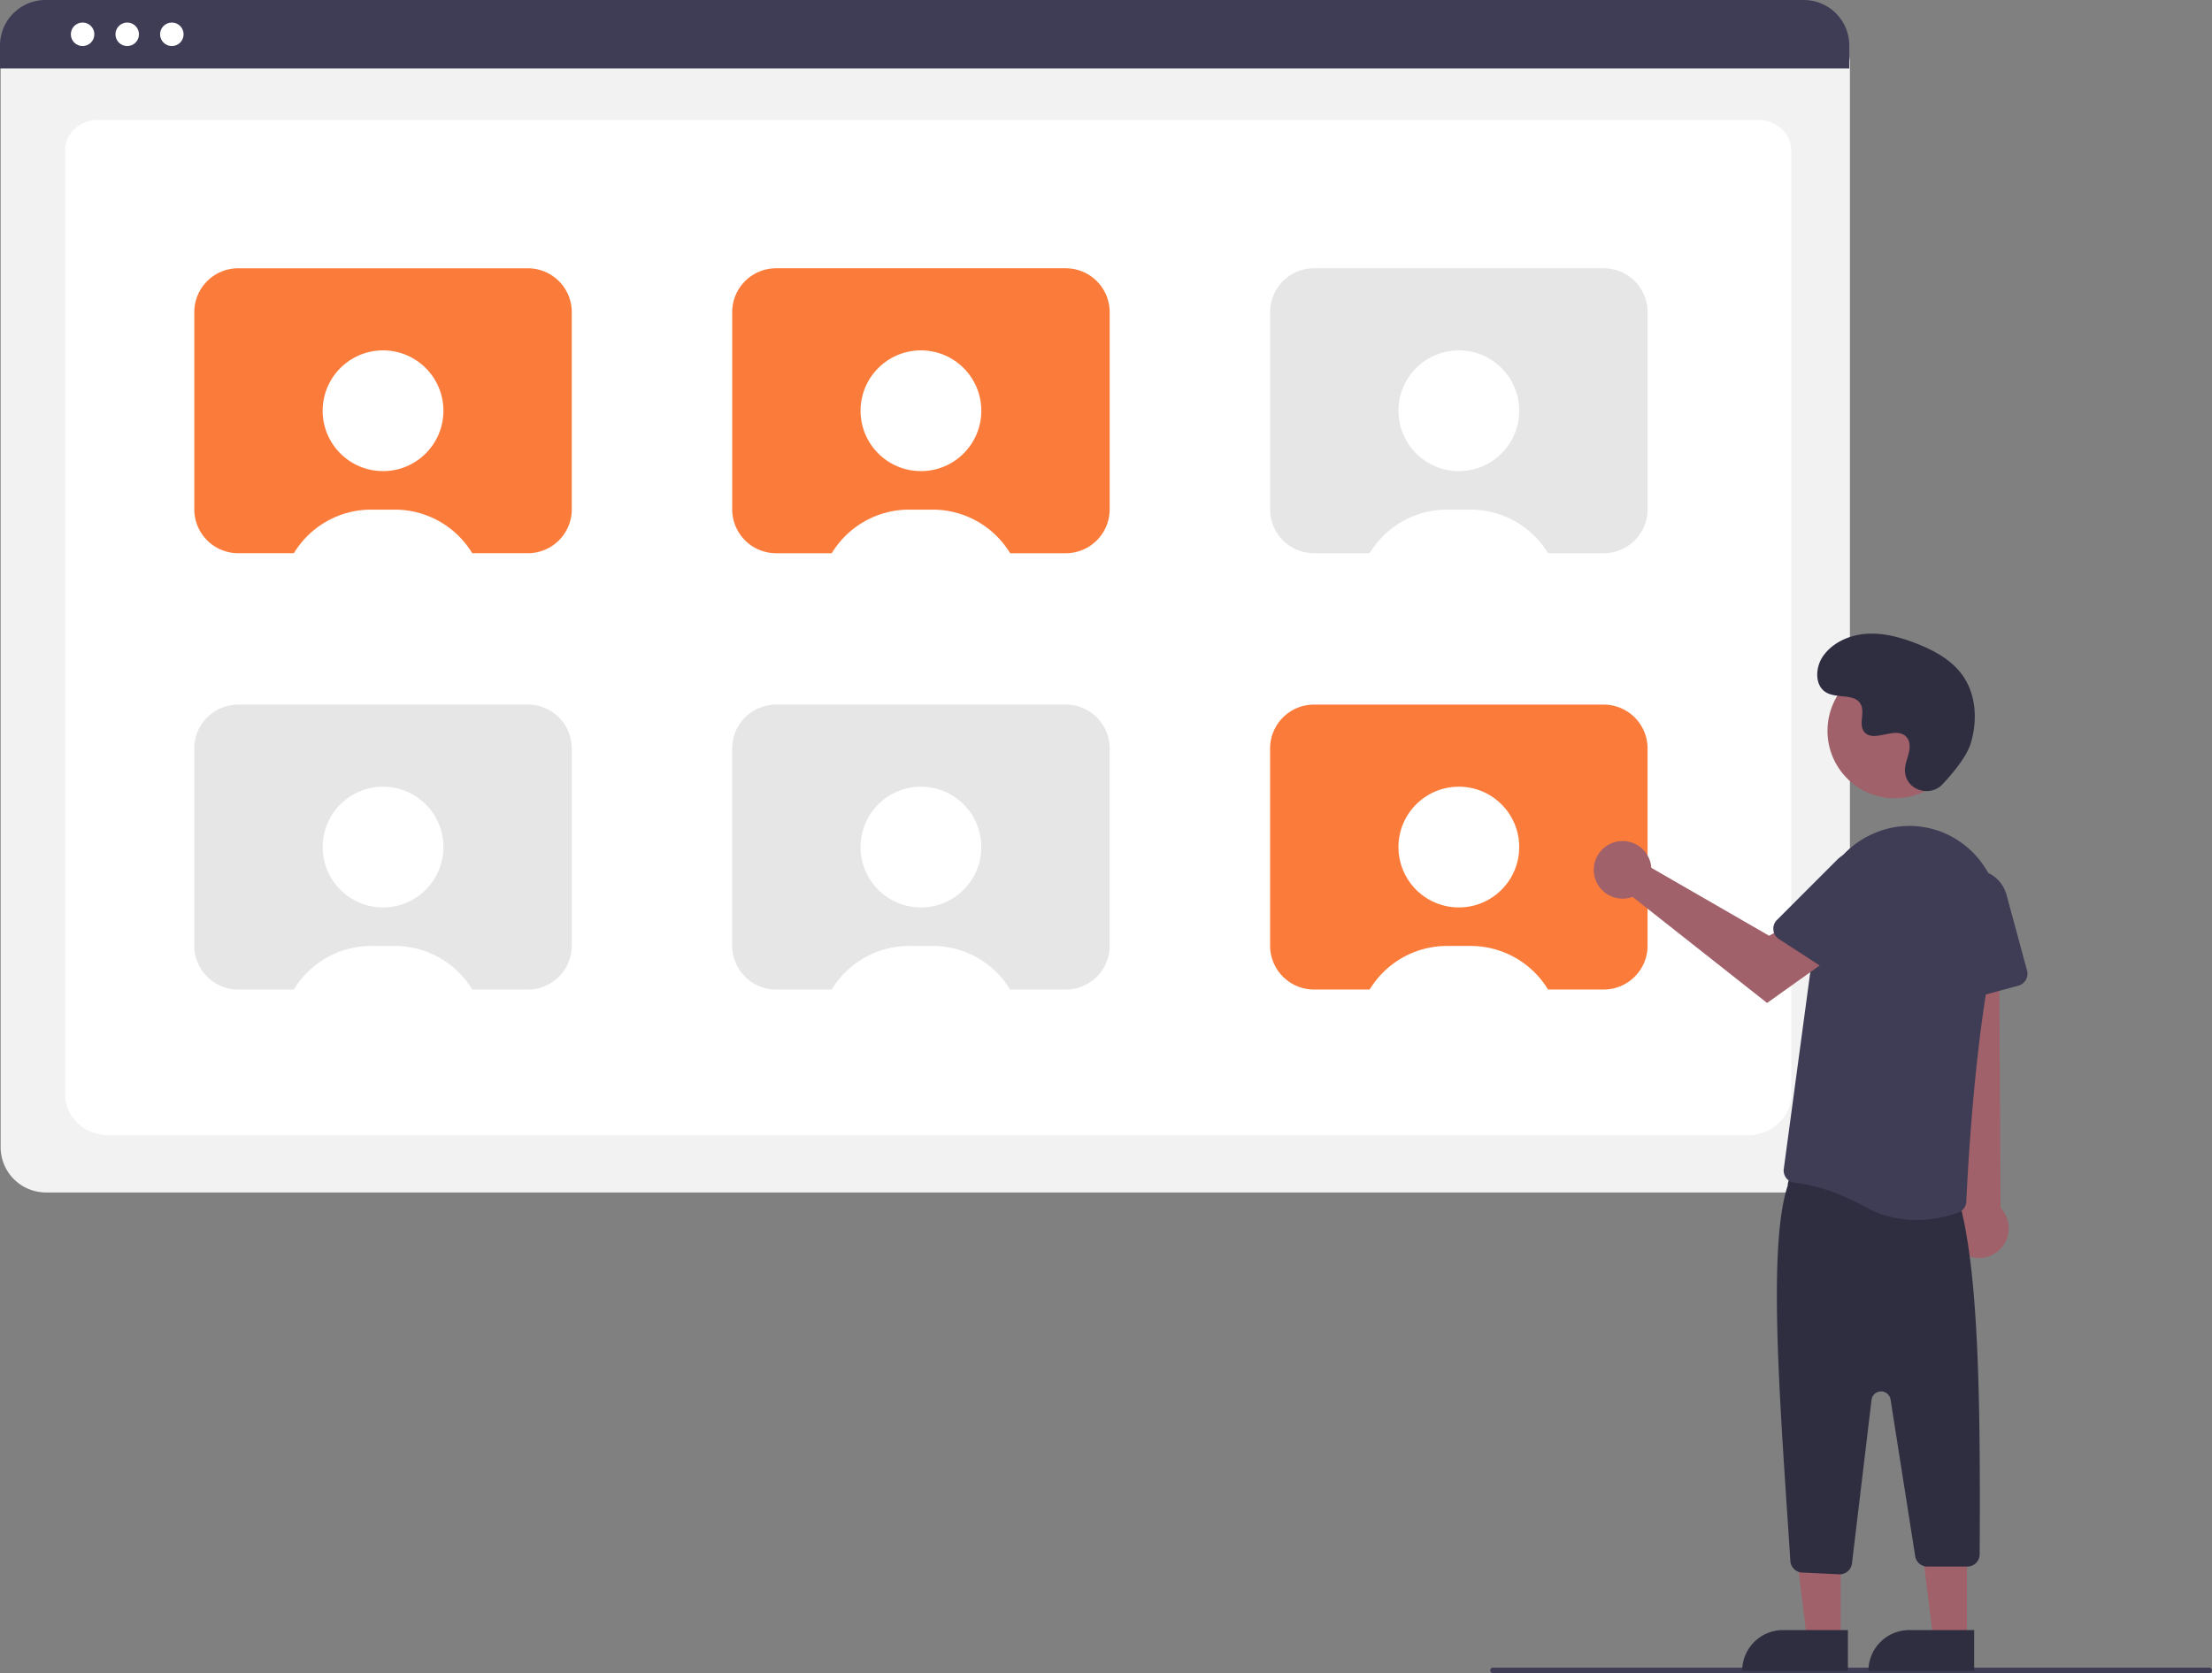<svg xmlns="http://www.w3.org/2000/svg" width="806.007" height="609.716"><rect width="100%" height="100%" fill="#808080" stroke="none"/><path fill="#f2f2f2" d="M657.57 434.548H16.732a16.519 16.519 0 0 1-16.5-16.5V22.894a12.102 12.102 0 0 1 12.087-12.088h649.454a12.311 12.311 0 0 1 12.297 12.297v394.945a16.519 16.519 0 0 1-16.5 16.5Z"/><path fill="#fff" d="M636.85 413.716H39.606c-8.755 0-15.878-6.67-15.878-14.869V54.742c0-6.08 5.278-11.026 11.766-11.026h605.273c6.595 0 11.96 5.028 11.96 11.208v343.923c0 8.199-7.122 14.869-15.877 14.869Z"/><path fill="#3f3d56" d="M673.84 24.95H0v-8.4A16.574 16.574 0 0 1 16.56 0h640.72a16.574 16.574 0 0 1 16.56 16.55Z"/><circle cx="30.095" cy="12.5" r="4.283" fill="#fff"/><circle cx="46.354" cy="12.5" r="4.283" fill="#fff"/><circle cx="62.613" cy="12.5" r="4.283" fill="#fff"/><path fill="#fb7c3a" d="M192.348 97.766H86.798a15.996 15.996 0 0 0-16 16v71.83a15.996 15.996 0 0 0 16 16h105.55a16.002 16.002 0 0 0 16-16v-71.83a16.002 16.002 0 0 0-16-16ZM266.797 113.762V185.6a16 16 0 0 0 16 16h105.547a16 16 0 0 0 16-16v-71.838a16 16 0 0 0-16-16H282.797a16 16 0 0 0-16 16Z"/><path fill="#e6e6e6" d="M462.797 113.762V185.6a16 16 0 0 0 16 16h105.547a16 16 0 0 0 16-16v-71.838a16 16 0 0 0-16-16H478.797a16 16 0 0 0-16 16ZM70.797 272.762V344.6a16 16 0 0 0 16 16h105.547a16 16 0 0 0 16-16v-71.838a16 16 0 0 0-16-16H86.797a16 16 0 0 0-16 16ZM266.797 272.762V344.6a16 16 0 0 0 16 16h105.547a16 16 0 0 0 16-16v-71.838a16 16 0 0 0-16-16H282.797a16 16 0 0 0-16 16Z"/><path fill="#fb7c3a" d="M462.797 272.762V344.6a16 16 0 0 0 16 16h105.547a16 16 0 0 0 16-16v-71.838a16 16 0 0 0-16-16H478.797a16 16 0 0 0-16 16Z"/><circle cx="139.57" cy="149.681" r="22" fill="#fff"/><path fill="#fff" d="M173.188 203.596h-67.24a33.368 33.368 0 0 1 6.01-8.22 32.891 32.891 0 0 1 23.33-9.66h8.56a32.988 32.988 0 0 1 29.34 17.88Z"/><circle cx="335.57" cy="149.681" r="22" fill="#fff"/><path fill="#fff" d="M369.188 203.596h-67.24a33.368 33.368 0 0 1 6.01-8.22 32.891 32.891 0 0 1 23.33-9.66h8.56a32.988 32.988 0 0 1 29.34 17.88Z"/><circle cx="531.57" cy="149.681" r="22" fill="#fff"/><path fill="#fff" d="M565.188 203.596h-67.24a33.368 33.368 0 0 1 6.01-8.22 32.891 32.891 0 0 1 23.33-9.66h8.56a32.988 32.988 0 0 1 29.34 17.88Z"/><circle cx="139.57" cy="308.681" r="22" fill="#fff"/><path fill="#fff" d="M173.188 362.596h-67.24a33.368 33.368 0 0 1 6.01-8.22 32.891 32.891 0 0 1 23.33-9.66h8.56a32.988 32.988 0 0 1 29.34 17.88Z"/><circle cx="335.57" cy="308.681" r="22" fill="#fff"/><path fill="#fff" d="M369.188 362.596h-67.24a33.368 33.368 0 0 1 6.01-8.22 32.891 32.891 0 0 1 23.33-9.66h8.56a32.988 32.988 0 0 1 29.34 17.88Z"/><circle cx="531.57" cy="308.681" r="22" fill="#fff"/><path fill="#fff" d="M565.188 362.596h-67.24a33.368 33.368 0 0 1 6.01-8.22 32.891 32.891 0 0 1 23.33-9.66h8.56a32.988 32.988 0 0 1 29.34 17.88Z"/><path fill="#3f3d56" d="M805.007 609.716h-261a1 1 0 0 1 0-2h261a1 1 0 0 1 0 2Z"/><path fill="#a0616a" d="m670.716 597.522-12.259-.001-5.833-47.288 18.094.001-.002 47.288z"/><path fill="#2f2e41" d="M649.7 594.018h23.643v14.887h-38.53a14.887 14.887 0 0 1 14.886-14.887Z"/><path fill="#a0616a" d="m716.716 597.522-12.259-.001-5.833-47.288 18.094.001-.002 47.288z"/><path fill="#2f2e41" d="M695.7 594.018h23.643v14.887h-38.53a14.887 14.887 0 0 1 14.886-14.887Z"/><path fill="#a0616a" d="M715.219 456.683a10.743 10.743 0 0 1-2.062-16.343l-8.073-114.558 23.253 2.256.639 112.186a10.8 10.8 0 0 1-13.757 16.46Z"/><path fill="#2f2e41" d="m670.137 573.699-13.496-.644a4.499 4.499 0 0 1-4.286-4.462c-3.558-54.92-8.486-113.808-.942-136.557a4.501 4.501 0 0 1 5.146-4.485l53.994 7.837a4.474 4.474 0 0 1 3.854 4.42c6.893 26.937 7.205 75.782 6.944 126.535a4.5 4.5 0 0 1-4.5 4.534h-14.55a4.479 4.479 0 0 1-4.445-3.801l-8.977-57.067a3.5 3.5 0 0 0-6.933.128l-7.127 59.602a4.517 4.517 0 0 1-4.468 3.966q-.106 0-.214-.006Z"/><path fill="#3f3d56" d="M679.638 439.814c-11.9-6.611-21.197-8.348-25.68-8.796a4.418 4.418 0 0 1-3.053-1.672 4.478 4.478 0 0 1-.931-3.402l12.937-96.05a33.22 33.22 0 0 1 19.364-25.958 32.306 32.306 0 0 1 31.395 2.461q.665.443 1.305.904a33.178 33.178 0 0 1 12.637 34.573c-7.934 32.455-10.659 85.662-11.125 95.999a4.465 4.465 0 0 1-2.918 4.005 45.085 45.085 0 0 1-15.226 2.71 38.124 38.124 0 0 1-18.705-4.774Z"/><path fill="#3f3d56" d="M710.348 364.275a4.482 4.482 0 0 1-1.859-3.4l-1.704-30.876a12.399 12.399 0 0 1 24.347-3.927l7.484 27.605a4.505 4.505 0 0 1-3.165 5.52l-21.291 5.773a4.483 4.483 0 0 1-3.812-.695Z"/><circle cx="690.46" cy="266.333" r="24.561" fill="#a0616a"/><path fill="#a0616a" d="M601.456 314.588a10.526 10.526 0 0 1 .24 1.64l42.957 24.782 10.441-6.01 11.131 14.572-22.337 15.92-49.008-38.663a10.496 10.496 0 1 1 6.576-12.24Z"/><path fill="#3f3d56" d="M646.187 338.903a4.482 4.482 0 0 1 1.293-3.653l21.864-21.869a12.399 12.399 0 0 1 19.168 15.516l-15.57 23.992a4.505 4.505 0 0 1-6.225 1.326l-18.504-12.009a4.483 4.483 0 0 1-2.026-3.303Z"/><path fill="#2f2e41" d="M707.84 285.765c-4.582 4.88-13.091 2.26-13.688-4.407a8.054 8.054 0 0 1 .01-1.556c.308-2.953 2.015-5.635 1.606-8.753a4.59 4.59 0 0 0-.84-2.15c-3.651-4.889-12.222 2.187-15.668-2.239-2.113-2.714.37-6.987-1.251-10.02-2.14-4.004-8.479-2.029-12.454-4.221-4.423-2.44-4.158-9.226-1.247-13.353 3.55-5.034 9.776-7.72 15.924-8.107s12.253 1.275 17.992 3.512c6.521 2.541 12.988 6.053 17 11.787 4.88 6.974 5.35 16.348 2.91 24.502-1.485 4.96-6.552 11.02-10.294 15.005Z"/></svg>